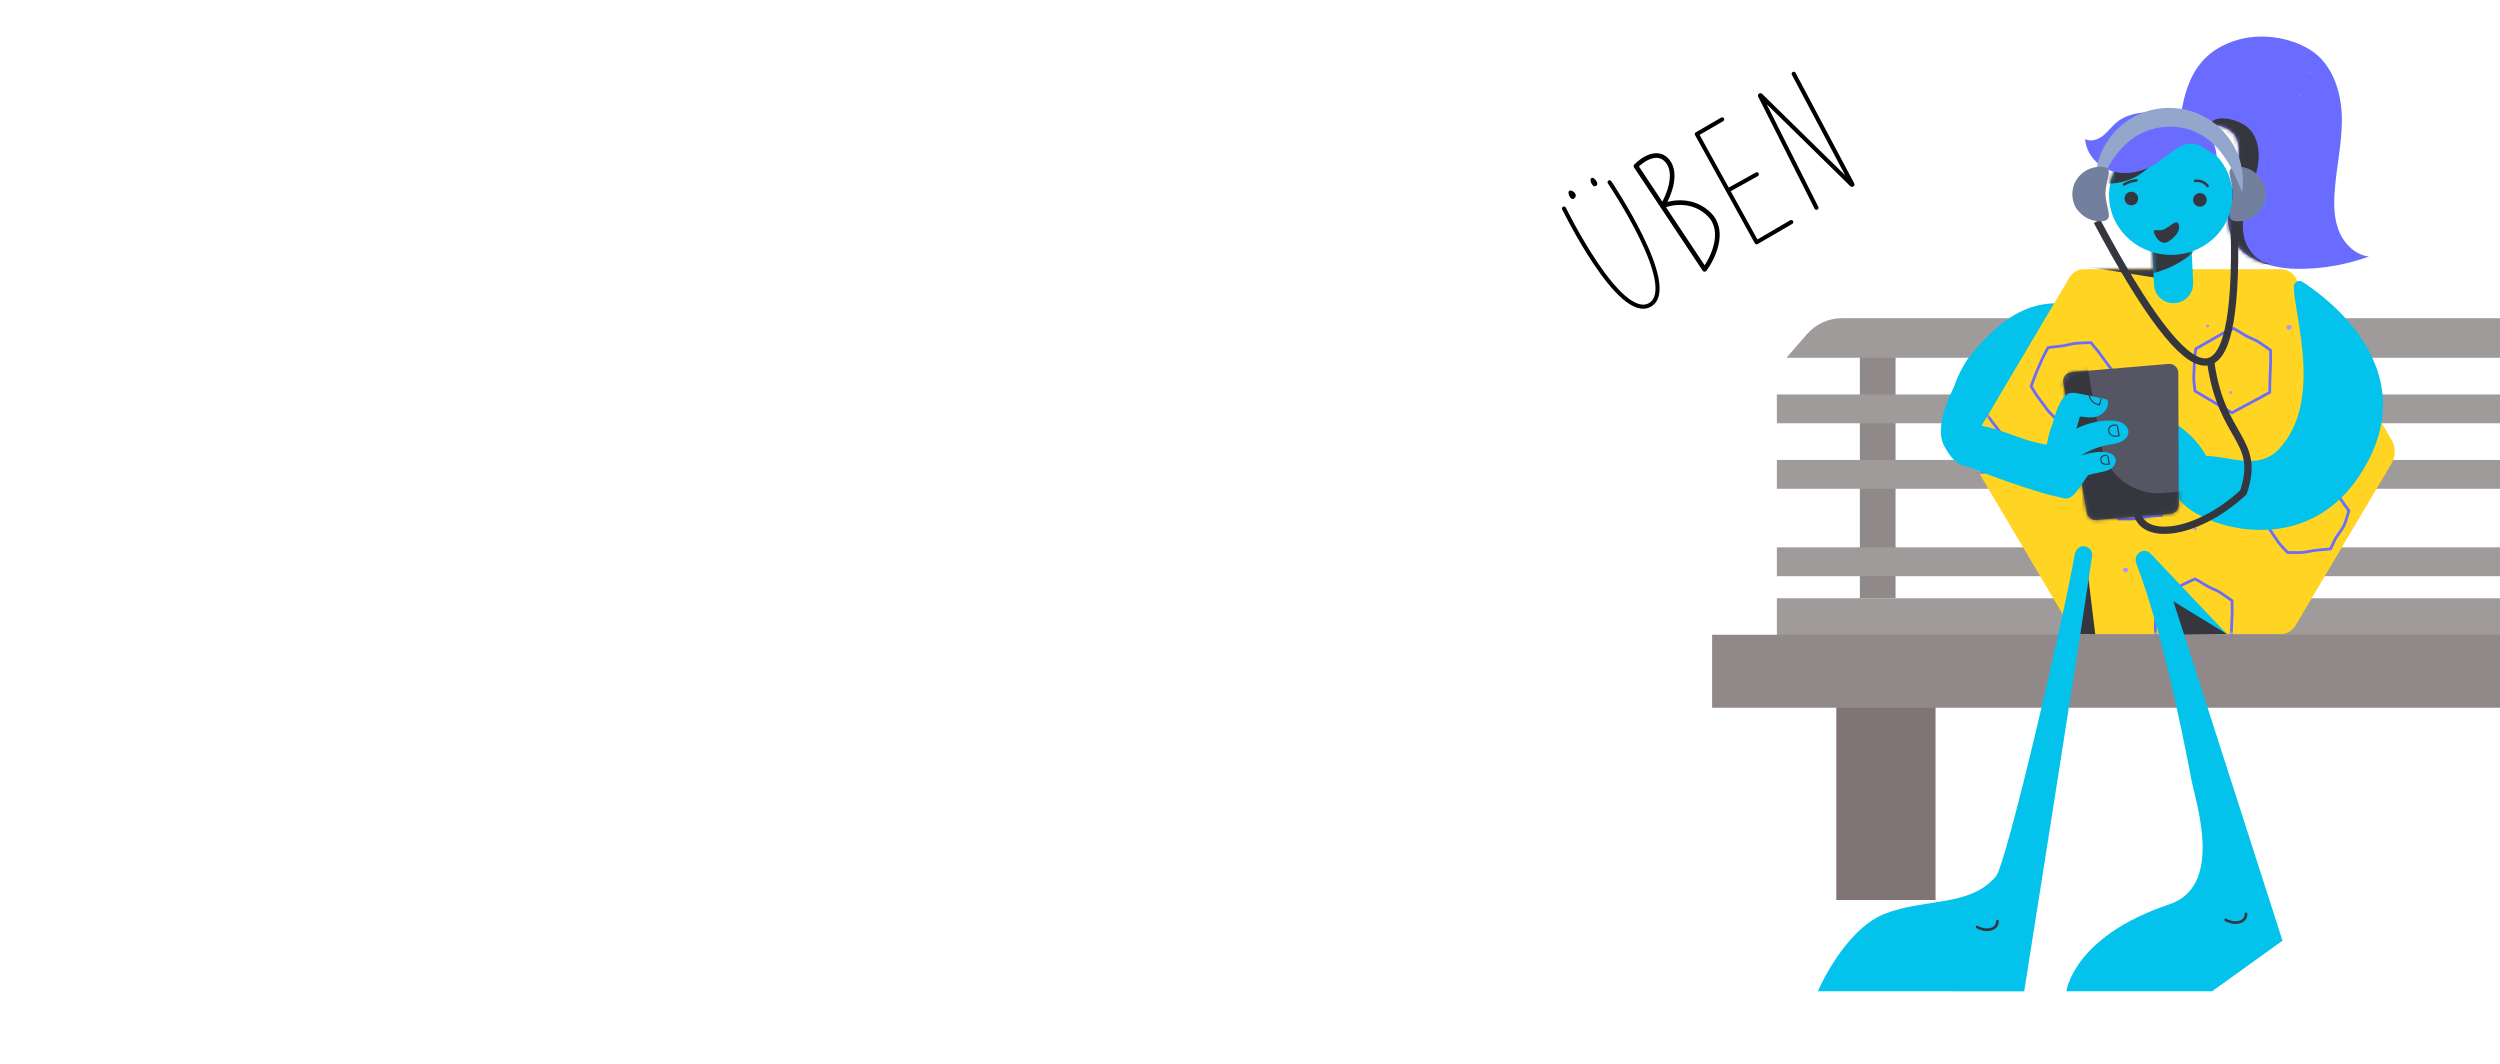 <svg width="660" height="281" viewBox="0 0 660 281" fill="none" xmlns="http://www.w3.org/2000/svg">
<g clip-path="url(#clip0_317_206686)">
<rect x="484.784" y="183.34" width="26.198" height="54.267" fill="#817474"/>
<rect x="491.009" y="90.747" width="9.415" height="67.191" fill="#908989"/>
<rect x="469.09" y="157.939" width="303.188" height="19.269" fill="#A09B9B"/>
<rect x="469.09" y="144.499" width="303.188" height="7.612" fill="#A09B9B"/>
<rect x="469.09" y="121.425" width="303.188" height="7.612" fill="#A09B9B"/>
<rect x="469.09" y="104.136" width="303.188" height="7.612" fill="#A09B9B"/>
<path d="M477.033 88.222C479.36 85.54 482.735 84 486.286 84H764.351C770.128 84 774.81 88.683 774.81 94.459H471.622L477.033 88.222Z" fill="#A09B9B"/>
<rect x="452" y="167.574" width="342.432" height="19.269" fill="#918989"/>
<path fill-rule="evenodd" clip-rule="evenodd" d="M551.404 83.287C552.718 82.62 551.969 80.448 550.925 80.414C542.555 80.141 533.2 76.981 519.323 94.981C506.052 115.781 528.231 120.921 533.391 122.33C534.033 122.506 534.613 121.898 534.407 121.266C533.121 117.331 530.079 106.06 534.021 97.32C537.381 89.871 546.861 85.594 551.404 83.287Z" fill="#03C3EC"/>
<path fill-rule="evenodd" clip-rule="evenodd" d="M607.014 80.828C607.014 80.828 607.029 80.881 607.054 80.976C607.006 80.942 606.98 80.924 606.98 80.924L607.014 80.828Z" fill="#696CFF"/>
<path fill-rule="evenodd" clip-rule="evenodd" d="M550.166 71.067H602.17C603.735 71.067 605.184 71.89 605.979 73.231L631.339 116.03C632.502 117.994 632.502 120.431 631.339 122.394L605.979 165.194C605.184 166.535 603.735 167.359 602.17 167.359H550.166C548.6 167.359 547.152 166.535 546.357 165.194L520.603 121.73C519.683 120.177 519.683 118.249 520.603 116.695L546.357 73.231C547.152 71.89 548.6 71.067 550.166 71.067Z" fill="#FFD422"/>
<mask id="mask0_317_206686" style="mask-type:alpha" maskUnits="userSpaceOnUse" x="520" y="71" width="114" height="97">
<path d="M604.695 71.157L633.224 119.048L604.695 167.358H547.639L521.012 122.267C519.839 120.281 519.844 117.817 521.024 115.836L547.639 71.157H604.695Z" fill="white"/>
</mask>
<g mask="url(#mask0_317_206686)">
<path fill-rule="evenodd" clip-rule="evenodd" d="M579.69 92.104C579.69 92.104 585.837 88.54 586.76 88.041C587.458 87.663 589.655 86.714 589.655 86.714C589.655 86.714 591.766 87.884 592.423 88.343C593.25 88.921 595.119 89.596 595.99 90.109C596.866 90.624 599.412 92.457 599.412 92.457C599.412 92.457 599.478 94.653 599.466 95.324C599.443 96.546 599.294 98.806 599.27 100.028L599.204 103.589L592.01 107.48L589.239 108.979C589.239 108.979 587.051 107.725 586.191 107.218C585.341 106.718 579.482 103.236 579.482 103.236C579.482 103.236 579.133 100.527 579.148 99.711C579.171 98.487 579.321 96.22 579.343 94.996C579.357 94.252 579.69 92.104 579.69 92.104Z" stroke="#696CFF" stroke-width="0.734"/>
</g>
<mask id="mask1_317_206686" style="mask-type:alpha" maskUnits="userSpaceOnUse" x="520" y="71" width="114" height="97">
<path d="M604.695 71.157L633.224 119.048L604.695 167.358H547.639L521.012 122.267C519.839 120.281 519.844 117.817 521.024 115.836L547.639 71.157H604.695Z" fill="white"/>
</mask>
<g mask="url(#mask1_317_206686)">
<path fill-rule="evenodd" clip-rule="evenodd" d="M615.231 94.148C615.231 94.148 617.738 92.553 618.609 92.081C619.531 91.583 621.378 90.584 622.301 90.085C622.998 89.707 625.196 88.758 625.196 88.758C625.196 88.758 627.307 89.928 627.964 90.387C628.79 90.965 630.659 91.64 631.53 92.153C632.407 92.669 634.953 94.501 634.953 94.501C634.953 94.501 635.019 96.697 635.006 97.368C634.984 98.59 634.834 100.85 634.811 102.072C634.794 102.962 634.744 105.634 634.744 105.634C634.744 105.634 632.322 107.569 631.413 108.06C630.507 108.55 627.55 109.524 627.55 109.524L624.779 111.023C624.779 111.023 622.592 109.769 621.732 109.262C620.882 108.762 619.097 108.046 618.248 107.545C617.519 107.116 615.022 105.28 615.022 105.28C615.022 105.28 614.674 102.571 614.689 101.755C614.712 100.531 614.861 98.264 614.884 97.04C614.898 96.296 615.231 94.148 615.231 94.148Z" stroke="#696CFF" stroke-width="0.734"/>
</g>
<mask id="mask2_317_206686" style="mask-type:alpha" maskUnits="userSpaceOnUse" x="520" y="71" width="114" height="97">
<path d="M604.695 71.157L633.224 119.048L604.695 167.358H547.639L521.012 122.267C519.839 120.281 519.844 117.817 521.024 115.836L547.639 71.157H604.695Z" fill="white"/>
</mask>
<g mask="url(#mask2_317_206686)">
<path fill-rule="evenodd" clip-rule="evenodd" d="M536.224 101.991C536.224 101.991 537.195 99.231 537.585 98.338C537.998 97.392 538.824 95.499 539.237 94.552C539.549 93.837 540.683 91.771 540.683 91.771C540.683 91.771 543.086 91.43 543.894 91.399C544.911 91.359 546.811 90.772 547.821 90.654C548.838 90.537 552.002 90.457 552.002 90.457C552.002 90.457 553.439 92.15 553.853 92.686C554.606 93.664 555.913 95.536 556.667 96.513C557.215 97.226 558.861 99.363 558.861 99.363C558.861 99.363 558.172 102.34 557.765 103.272C557.359 104.202 555.642 106.74 555.642 106.74L554.401 109.583C554.401 109.583 551.885 109.903 550.887 110.019C549.901 110.133 548.042 110.637 547.055 110.751C546.21 110.849 543.083 110.897 543.083 110.897C543.083 110.897 541.098 108.968 540.596 108.317C539.841 107.336 538.529 105.46 537.775 104.48C537.317 103.885 536.224 101.991 536.224 101.991Z" stroke="#696CFF" stroke-width="0.734"/>
</g>
<mask id="mask3_317_206686" style="mask-type:alpha" maskUnits="userSpaceOnUse" x="520" y="71" width="114" height="97">
<path d="M604.695 71.157L633.224 119.048L604.695 167.358H547.639L521.012 122.267C519.839 120.281 519.844 117.817 521.024 115.836L547.639 71.157H604.695Z" fill="white"/>
</mask>
<g mask="url(#mask3_317_206686)">
<path fill-rule="evenodd" clip-rule="evenodd" d="M505.659 117.061C505.659 117.061 506.63 114.301 507.02 113.409C507.433 112.462 508.258 110.569 508.672 109.622C508.984 108.906 510.119 106.841 510.119 106.841C510.119 106.841 512.521 106.499 513.329 106.469C514.346 106.43 516.246 105.842 517.256 105.725C518.273 105.607 521.437 105.527 521.437 105.527C521.437 105.527 522.874 107.22 523.288 107.756C524.041 108.734 525.348 110.606 526.102 111.583C526.65 112.296 528.296 114.433 528.296 114.433C528.296 114.433 527.607 117.41 527.2 118.342C526.794 119.271 525.077 121.811 525.077 121.811L523.837 124.653C523.837 124.653 521.32 124.973 520.322 125.089C519.335 125.203 517.477 125.707 516.49 125.822C515.645 125.919 512.518 125.967 512.518 125.967C512.518 125.967 510.533 124.038 510.031 123.386C509.276 122.407 507.964 120.53 507.21 119.55C506.752 118.955 505.659 117.061 505.659 117.061Z" stroke="#696CFF" stroke-width="0.734"/>
</g>
<mask id="mask4_317_206686" style="mask-type:alpha" maskUnits="userSpaceOnUse" x="520" y="71" width="114" height="97">
<path d="M604.695 71.157L633.224 119.048L604.695 167.358H547.639L521.012 122.267C519.839 120.281 519.844 117.817 521.024 115.836L547.639 71.157H604.695Z" fill="white"/>
</mask>
<g mask="url(#mask4_317_206686)">
<path fill-rule="evenodd" clip-rule="evenodd" d="M569.531 158.232C569.531 158.232 572.039 156.636 572.908 156.165C573.831 155.666 575.678 154.668 576.601 154.169C577.299 153.791 579.496 152.842 579.496 152.842C579.496 152.842 581.607 154.011 582.264 154.471C583.09 155.049 584.959 155.723 585.83 156.236C586.707 156.752 589.253 158.585 589.253 158.585C589.253 158.585 589.319 160.781 589.307 161.452C589.283 162.673 589.134 164.933 589.111 166.155C589.094 167.046 589.045 169.717 589.045 169.717C589.045 169.717 586.622 171.652 585.713 172.144C584.807 172.634 581.851 173.608 581.851 173.608L579.08 175.107C579.08 175.107 576.892 173.852 576.032 173.345C575.182 172.845 573.398 172.129 572.548 171.629C571.819 171.2 569.323 169.364 569.323 169.364C569.323 169.364 568.974 166.654 568.989 165.839C569.012 164.614 569.161 162.348 569.184 161.123C569.198 160.38 569.531 158.232 569.531 158.232Z" stroke="#696CFF" stroke-width="0.734"/>
</g>
<mask id="mask5_317_206686" style="mask-type:alpha" maskUnits="userSpaceOnUse" x="520" y="71" width="114" height="97">
<path d="M604.695 71.157L633.224 119.048L604.695 167.358H547.639L521.012 122.267C519.839 120.281 519.844 117.817 521.024 115.836L547.639 71.157H604.695Z" fill="white"/>
</mask>
<g mask="url(#mask5_317_206686)">
<path fill-rule="evenodd" clip-rule="evenodd" d="M597.394 136.727C597.394 136.727 598.466 133.997 598.888 133.116C599.335 132.182 600.229 130.314 600.677 129.38C601.015 128.674 602.224 126.644 602.224 126.644C602.224 126.644 604.635 126.379 605.442 126.373C606.459 126.367 608.377 125.84 609.39 125.755C610.409 125.669 613.57 125.691 613.57 125.691C613.57 125.691 614.943 127.431 615.336 127.981C616.05 128.983 617.287 130.899 618.002 131.9C618.524 132.631 620.087 134.822 620.087 134.822C620.087 134.822 619.289 137.78 618.848 138.699C618.409 139.616 616.601 142.101 616.601 142.101L615.258 144.906C615.258 144.906 612.734 145.146 611.734 145.23C610.745 145.313 608.871 145.757 607.882 145.84C607.034 145.911 603.911 145.859 603.911 145.859C603.911 145.859 602.002 143.865 601.524 143.197C600.807 142.192 599.567 140.272 598.85 139.267C598.415 138.658 597.394 136.727 597.394 136.727Z" stroke="#696CFF" stroke-width="0.734"/>
</g>
<mask id="mask6_317_206686" style="mask-type:alpha" maskUnits="userSpaceOnUse" x="520" y="71" width="114" height="97">
<path d="M604.695 71.157L633.224 119.048L604.695 167.358H547.639L521.012 122.267C519.839 120.281 519.844 117.817 521.024 115.836L547.639 71.157H604.695Z" fill="white"/>
</mask>
<g mask="url(#mask6_317_206686)">
<path fill-rule="evenodd" clip-rule="evenodd" d="M552.833 127.862C552.833 127.862 553.905 125.132 554.327 124.251C554.774 123.317 555.668 121.449 556.116 120.515C556.454 119.809 557.663 117.779 557.663 117.779C557.663 117.779 560.074 117.514 560.881 117.508C561.897 117.502 563.816 116.975 564.829 116.89C565.848 116.804 569.009 116.826 569.009 116.826C569.009 116.826 570.381 118.566 570.775 119.116C571.489 120.118 572.726 122.034 573.441 123.036C573.963 123.766 575.526 125.957 575.526 125.957C575.526 125.957 574.728 128.915 574.287 129.834C573.848 130.751 572.04 133.236 572.04 133.236L570.697 136.041C570.697 136.041 568.173 136.281 567.172 136.365C566.183 136.448 564.309 136.892 563.321 136.975C562.473 137.046 559.35 136.994 559.35 136.994C559.35 136.994 557.44 135 556.963 134.332C556.246 133.327 555.006 131.407 554.289 130.402C553.854 129.793 552.833 127.862 552.833 127.862Z" stroke="#696CFF" stroke-width="0.734"/>
</g>
<mask id="mask7_317_206686" style="mask-type:alpha" maskUnits="userSpaceOnUse" x="520" y="71" width="114" height="97">
<path d="M604.695 71.07L633.223 119.004L604.695 167.358H547.638L521.011 122.226C519.838 120.238 519.843 117.772 521.023 115.789L547.638 71.07H604.695Z" fill="white"/>
</mask>
<g mask="url(#mask7_317_206686)">
<path fill-rule="evenodd" clip-rule="evenodd" d="M577.56 74.682L550.83 70.418L576.167 69.373L577.56 74.682Z" fill="#36363F"/>
</g>
<path fill-rule="evenodd" clip-rule="evenodd" d="M560.819 151.026C561.145 151.19 561.551 151.076 561.726 150.771C561.902 150.466 561.78 150.085 561.454 149.921C561.128 149.756 560.721 149.871 560.546 150.177C560.37 150.481 560.492 150.862 560.819 151.026Z" fill="#AD93F5"/>
<path fill-rule="evenodd" clip-rule="evenodd" d="M579.349 139.971C579.545 140.069 579.789 140.001 579.894 139.818C579.999 139.635 579.926 139.406 579.73 139.307C579.534 139.209 579.291 139.278 579.185 139.461C579.08 139.644 579.153 139.873 579.349 139.971Z" fill="#AD93F5"/>
<path fill-rule="evenodd" clip-rule="evenodd" d="M542.482 128.984C542.677 129.278 543.089 129.37 543.405 129.188C543.72 129.006 543.818 128.62 543.623 128.324C543.428 128.029 543.016 127.938 542.7 128.12C542.385 128.302 542.288 128.689 542.482 128.984Z" fill="#AD93F5"/>
<path fill-rule="evenodd" clip-rule="evenodd" d="M564.436 128.103C564.553 128.28 564.8 128.335 564.989 128.226C565.179 128.116 565.237 127.885 565.121 127.707C565.004 127.531 564.756 127.475 564.567 127.585C564.378 127.694 564.319 127.926 564.436 128.103Z" fill="#AD93F5"/>
<path fill-rule="evenodd" clip-rule="evenodd" d="M604.876 86.102C604.69 85.793 604.283 85.68 603.967 85.848C603.653 86.015 603.548 86.401 603.735 86.709C603.921 87.017 604.328 87.131 604.644 86.963C604.958 86.796 605.063 86.41 604.876 86.102Z" fill="#AD93F5"/>
<path fill-rule="evenodd" clip-rule="evenodd" d="M583.148 85.862C583.036 85.678 582.792 85.609 582.603 85.71C582.414 85.81 582.352 86.042 582.464 86.227C582.576 86.412 582.819 86.48 583.008 86.379C583.198 86.279 583.261 86.047 583.148 85.862Z" fill="#AD93F5"/>
<path fill-rule="evenodd" clip-rule="evenodd" d="M608.375 114.27C608.371 113.919 608.071 113.628 607.705 113.618C607.339 113.609 607.045 113.886 607.049 114.237C607.052 114.587 607.352 114.879 607.718 114.888C608.085 114.897 608.379 114.621 608.375 114.27Z" fill="#AD93F5"/>
<path fill-rule="evenodd" clip-rule="evenodd" d="M589.301 103.64C589.299 103.43 589.119 103.255 588.9 103.249C588.68 103.244 588.503 103.41 588.505 103.62C588.508 103.83 588.688 104.006 588.907 104.011C589.127 104.016 589.304 103.85 589.301 103.64Z" fill="#AD93F5"/>
<path d="M569.658 71.067C569.658 72.36 570.14 73.601 571 74.515C571.859 75.43 573.025 75.944 574.24 75.944C575.456 75.944 576.622 75.43 577.481 74.515C578.34 73.601 578.823 72.36 578.823 71.067L574.24 71.067H569.658Z" fill="#03C3EC"/>
<path d="M568.059 112.336C567.702 113.097 567.656 113.966 567.931 114.76C568.206 115.554 568.78 116.21 569.532 116.591C571.678 117.694 573.574 119.223 575.104 121.083C576.634 122.942 577.766 125.093 578.429 127.404C578.66 128.231 579.212 128.932 579.963 129.354C580.715 129.776 581.604 129.884 582.435 129.654C583.266 129.424 583.971 128.875 584.396 128.128C584.82 127.381 584.928 126.497 584.697 125.67C583.786 122.497 582.233 119.543 580.132 116.989C578.031 114.436 575.427 112.337 572.48 110.821C571.712 110.434 570.821 110.366 570.002 110.632C569.184 110.898 568.504 111.475 568.113 112.239L568.059 112.336Z" fill="#03C3EC"/>
<path d="M564.78 120.042C564.58 120.805 564.686 121.615 565.075 122.301C565.465 122.987 566.107 123.496 566.867 123.72C569.037 124.377 571.05 125.467 572.781 126.926C574.513 128.384 575.926 130.179 576.935 132.2C577.111 132.559 577.356 132.879 577.656 133.144C577.956 133.408 578.306 133.611 578.685 133.741C579.065 133.871 579.466 133.926 579.866 133.901C580.267 133.877 580.658 133.775 581.019 133.6C581.379 133.425 581.702 133.181 581.968 132.883C582.233 132.584 582.438 132.236 582.568 131.859C582.699 131.481 582.754 131.082 582.729 130.684C582.705 130.286 582.602 129.896 582.426 129.538C581.042 126.761 579.102 124.295 576.725 122.292C574.347 120.289 571.584 118.791 568.603 117.889C567.826 117.66 566.99 117.748 566.278 118.133C565.566 118.517 565.037 119.167 564.806 119.939L564.78 120.042Z" fill="#03C3EC"/>
<path d="M567.008 120.82L567.798 118.062L569.398 118.515C569.757 118.617 570.061 118.857 570.243 119.182C570.425 119.507 570.469 119.89 570.367 120.248L570.349 120.309C570.247 120.667 570.006 120.969 569.679 121.15C569.353 121.331 568.967 121.375 568.608 121.273L567.008 120.82Z" stroke="#41414C" stroke-width="0.402" stroke-miterlimit="10"/>
<path fill-rule="evenodd" clip-rule="evenodd" d="M568.024 150.741L587.877 167.382L571.134 167.578L571.705 165.209L568.024 150.741Z" fill="#36363F"/>
<path fill-rule="evenodd" clip-rule="evenodd" d="M550.57 146.355L553.147 167.428L543.732 167.382L550.57 146.355Z" fill="#36363F"/>
<path fill-rule="evenodd" clip-rule="evenodd" d="M587.877 167.382L573.776 158.75L602.58 248.335L583.999 261.691H545.522C545.522 261.691 547.312 247.243 572.665 238.762C586.76 234.048 580.122 213.239 578.63 206.329C578.184 204.26 571.913 169.256 563.987 148.755C563.067 146.376 565.839 144.327 567.652 146.047L587.877 167.382Z" fill="#03C3EC"/>
<path d="M592.948 241.275C592.948 243.787 589.667 244.102 587.579 242.845" stroke="#36363F" stroke-width="0.707" stroke-linecap="round" stroke-linejoin="round"/>
<path fill-rule="evenodd" clip-rule="evenodd" d="M552.329 146.633C549.997 163.221 534.39 261.71 534.39 261.71L479.902 261.691C479.902 261.691 486.811 245.533 497.5 241.275C508.19 237.016 520.002 239.56 526.935 231.347C529.745 228.018 545.224 161.336 547.671 146.626C547.892 145.301 548.723 144.2 550 144.2C551.28 144.2 552.516 145.3 552.329 146.633Z" fill="#03C3EC"/>
<path d="M527.328 243.16C527.328 245.672 524.047 245.986 521.958 244.73" stroke="#36363F" stroke-width="0.707" stroke-linecap="round" stroke-linejoin="round"/>
<path fill-rule="evenodd" clip-rule="evenodd" d="M578.58 65.505L578.976 74.678C579.098 77.515 576.885 79.914 574.033 80.036C571.18 80.158 568.769 77.956 568.646 75.119L568.217 65.185C568.217 65.185 578.572 65.314 578.58 65.505Z" fill="#03C3EC"/>
<mask id="mask8_317_206686" style="mask-type:alpha" maskUnits="userSpaceOnUse" x="568" y="65" width="11" height="16">
<path d="M578.574 65.505L578.974 74.681C579.097 77.519 576.886 79.917 574.036 80.038C571.185 80.159 568.774 77.956 568.65 75.118L568.217 65.181C568.217 65.181 578.565 65.314 578.574 65.505Z" fill="white"/>
</mask>
<g mask="url(#mask8_317_206686)">
<path fill-rule="evenodd" clip-rule="evenodd" d="M583.644 59.683C583.367 61.624 582.165 63.305 580.859 64.772C576.244 69.957 570.207 72.084 563.346 73.261C565.419 69.539 566.197 66.754 566.325 62.501C570.853 62.961 575.455 63.417 579.93 62.595C584.405 61.773 588.817 59.48 591.139 55.585" fill="#36363F"/>
</g>
<path fill-rule="evenodd" clip-rule="evenodd" d="M618.247 30.909C618.11 24.069 615.668 16.711 609.82 13.11C604.305 9.714 596.63 8.707 590.434 10.615C577.773 14.514 576.119 25.419 574.993 36.502L577.083 35.625C579.159 34.329 581.444 33.219 583.891 33.077C586.338 32.935 588.974 33.944 590.199 36.056C590.917 37.293 591.093 38.77 591.078 40.198C591.002 47.699 586.191 55.364 589.098 62.287C591.826 68.784 600.004 71.002 607.082 70.981C613.321 70.964 619.554 69.856 625.414 67.725C621.967 67.322 619.101 64.64 617.688 61.487C616.277 58.334 616.109 54.77 616.302 51.324C616.682 44.493 618.384 37.748 618.247 30.909Z" fill="#696CFF"/>
<path fill-rule="evenodd" clip-rule="evenodd" d="M607.209 25.262C607.148 25.317 607.053 25.313 606.997 25.252C606.942 25.191 606.946 25.097 607.007 25.041C607.068 24.986 607.163 24.99 607.219 25.051C607.275 25.112 607.27 25.206 607.209 25.262Z" fill="#AD93F5"/>
<path fill-rule="evenodd" clip-rule="evenodd" d="M609.901 19.191C609.875 19.27 609.792 19.313 609.712 19.288C609.634 19.263 609.59 19.18 609.615 19.101C609.64 19.022 609.724 18.979 609.803 19.004C609.882 19.029 609.926 19.113 609.901 19.191Z" fill="#AD93F5"/>
<path fill-rule="evenodd" clip-rule="evenodd" d="M605.091 20.178C605.076 20.225 605.026 20.251 604.979 20.236C604.932 20.222 604.906 20.171 604.92 20.124C604.935 20.077 604.985 20.051 605.033 20.066C605.08 20.081 605.106 20.131 605.091 20.178Z" fill="#AD93F5"/>
<mask id="mask9_317_206686" style="mask-type:alpha" maskUnits="userSpaceOnUse" x="575" y="9" width="51" height="62">
<path d="M609.803 13.106C615.649 16.71 618.093 24.072 618.233 30.913C618.373 37.756 616.675 44.502 616.298 51.334C616.107 54.782 616.276 58.346 617.688 61.501C619.102 64.656 621.967 67.34 625.413 67.745C619.557 69.874 613.327 70.979 607.091 70.994C600.017 71.011 591.843 68.79 589.113 62.289C586.204 55.363 591.009 47.698 591.083 40.194C591.097 38.765 590.92 37.288 590.202 36.05C588.976 33.937 586.341 32.927 583.896 33.068C581.45 33.209 579.166 34.318 577.093 35.614L575.004 36.491C576.124 25.404 577.772 14.497 590.426 10.602C592.192 10.058 594.078 9.751 596.001 9.67C600.819 9.466 605.862 10.676 609.803 13.106Z" fill="white"/>
</mask>
<g mask="url(#mask9_317_206686)">
<path fill-rule="evenodd" clip-rule="evenodd" d="M593.207 33.48C595.814 35.638 596.606 39.361 596.219 42.712C595.832 46.062 594.463 49.208 593.429 52.419C592.376 55.694 591.663 59.207 592.43 62.56C593.197 65.913 595.759 69.046 599.17 69.591C594.448 70.189 589.288 70.698 585.259 68.174C582.409 66.388 580.536 63.15 580.416 59.803C580.159 52.641 585.548 47.374 584.206 39.982C583.758 37.515 581.378 34.556 583.809 32.225C586.019 30.107 591.214 31.831 593.207 33.48Z" fill="#36363F"/>
</g>
<path fill-rule="evenodd" clip-rule="evenodd" d="M589.379 52.251C589.043 60.899 581.478 67.627 572.482 67.277C563.485 66.927 556.465 59.632 556.801 50.983C557.136 42.334 564.702 35.607 573.698 35.956C582.694 36.307 589.715 43.602 589.379 52.251Z" fill="#03C3EC"/>
<path fill-rule="evenodd" clip-rule="evenodd" d="M564.139 52.663C565.185 54.331 560.992 55 560.158 54.852C559.73 54.776 559.217 54.487 559.276 54.016C559.298 53.842 559.399 53.691 559.504 53.558C560.31 52.526 561.569 51.933 562.801 52.007C563.307 52.037 563.85 52.205 564.139 52.663Z" fill="#03C3EC"/>
<path fill-rule="evenodd" clip-rule="evenodd" d="M575.718 53.2C574.768 54.924 578.992 55.36 579.817 55.167C580.241 55.067 580.735 54.75 580.65 54.283C580.618 54.111 580.509 53.967 580.396 53.838C579.533 52.852 578.243 52.331 577.017 52.472C576.513 52.53 575.981 52.728 575.718 53.2Z" fill="#03C3EC"/>
<path fill-rule="evenodd" clip-rule="evenodd" d="M563.048 43.088C563.893 42.111 565.141 41.651 566.418 41.895C566.901 41.987 566.731 42.729 566.247 42.636C565.23 42.442 564.278 42.831 563.611 43.603C563.289 43.974 562.727 43.459 563.048 43.088Z" fill="#36363F"/>
<mask id="mask10_317_206686" style="mask-type:alpha" maskUnits="userSpaceOnUse" x="556" y="35" width="34" height="33">
<path d="M573.542 35.948C582.536 36.299 589.557 43.598 589.223 52.248C588.889 60.898 581.327 67.626 572.332 67.274C563.338 66.922 556.317 59.624 556.651 50.974C556.967 42.775 563.777 36.304 572.145 35.95C572.606 35.93 573.072 35.929 573.542 35.948Z" fill="white"/>
</mask>
<g mask="url(#mask10_317_206686)">
<path fill-rule="evenodd" clip-rule="evenodd" d="M549.091 47.059C554.121 49.112 560.168 49.038 564.753 46.135C567.42 44.447 569.447 41.949 571.72 39.763C573.995 37.578 576.754 35.602 579.911 35.419C575.435 34.644 570.624 33.908 566.512 35.83C563.143 37.403 560.779 40.534 557.63 42.507C553.325 45.206 547.97 45.517 542.881 45.518" fill="#36363F"/>
</g>
<path fill-rule="evenodd" clip-rule="evenodd" d="M598.011 52.563C597.93 54.63 596.18 56.24 594.103 56.16C592.025 56.08 590.406 54.339 590.487 52.273C590.568 50.206 592.317 48.596 594.395 48.676C596.472 48.757 598.091 50.497 598.011 52.563Z" fill="#03C3EC"/>
<path d="M594.058 52.732C593.702 52.014 593.315 51.311 592.9 50.626C593.898 50.387 595.094 50.197 595.829 50.909C596.352 51.416 596.439 52.265 596.154 52.932C595.868 53.6 595.268 54.097 594.606 54.402" stroke="#36363F" stroke-width="0.634" stroke-linecap="round" stroke-linejoin="round"/>
<path fill-rule="evenodd" clip-rule="evenodd" d="M547.419 52.596C547.338 54.663 548.957 56.403 551.034 56.484C553.112 56.564 554.861 54.953 554.942 52.887C555.023 50.82 553.404 49.08 551.326 49C549.249 48.92 547.499 50.529 547.419 52.596Z" fill="#03C3EC"/>
<path d="M551.346 53.069C551.758 52.381 552.198 51.71 552.665 51.059C551.689 50.743 550.511 50.461 549.723 51.115C549.163 51.58 549.009 52.419 549.241 53.107C549.475 53.795 550.034 54.336 550.67 54.691" stroke="#36363F" stroke-width="0.634" stroke-linecap="round" stroke-linejoin="round"/>
<path fill-rule="evenodd" clip-rule="evenodd" d="M576.503 38.309C573.704 39.458 571.532 41.715 568.966 43.314C565.617 45.4 561.409 46.327 557.626 45.193C553.843 44.06 550.691 40.636 550.484 36.712C551.985 37.523 553.897 36.871 555.228 35.805C556.559 34.739 557.55 33.303 558.873 32.227C560.756 30.698 563.196 30 565.611 29.721C572.846 28.885 584.351 31.643 585.197 41.156C582.014 39.509 579.968 36.886 576.503 38.309Z" fill="#696CFF"/>
<path fill-rule="evenodd" clip-rule="evenodd" d="M575.336 30.5C575.336 30.5 577.698 31.427 578.496 31.773C579.283 32.112 581.293 33.544 581.293 33.544C581.293 33.544 581.891 30.767 579.735 29.886C576.618 28.612 575.336 30.5 575.336 30.5Z" fill="#FFD422"/>
<g clip-path="url(#clip1_317_206686)">
<path fill-rule="evenodd" clip-rule="evenodd" d="M572.794 63.542C570.695 65.075 569.23 62.941 568.702 61.564C568.173 60.188 569.818 61.136 571.195 60.607C572.572 60.079 574.604 57.748 575.132 59.125C575.661 60.502 574.892 62.01 572.794 63.542Z" fill="#36363F"/>
</g>
<g clip-path="url(#clip2_317_206686)">
<path fill-rule="evenodd" clip-rule="evenodd" d="M582.598 49.365C581.864 48.442 580.774 47.913 579.584 48.094C579.154 48.16 578.968 47.5 579.402 47.434C580.825 47.218 582.185 47.753 583.082 48.881C583.353 49.222 582.872 49.709 582.598 49.365Z" fill="#36363F"/>
<path fill-rule="evenodd" clip-rule="evenodd" d="M564.03 47.957C562.926 48.071 561.896 48.424 560.943 48.992C560.564 49.218 560.22 48.628 560.598 48.402C561.658 47.769 562.803 47.4 564.03 47.273C564.467 47.228 564.465 47.913 564.03 47.957Z" fill="#36363F"/>
<path fill-rule="evenodd" clip-rule="evenodd" d="M578.977 52.766C578.977 53.757 579.781 54.561 580.772 54.561C581.763 54.561 582.566 53.757 582.566 52.766C582.566 51.775 581.763 50.972 580.772 50.972C579.781 50.972 578.977 51.775 578.977 52.766Z" fill="#36363F"/>
<path fill-rule="evenodd" clip-rule="evenodd" d="M560.882 52.414C560.882 53.405 561.686 54.208 562.677 54.208C563.668 54.208 564.472 53.405 564.472 52.414C564.472 51.423 563.668 50.619 562.677 50.619C561.686 50.619 560.882 51.423 560.882 52.414Z" fill="#36363F"/>
</g>
<path fill-rule="evenodd" clip-rule="evenodd" d="M574.57 129.085C572.654 135.84 605.895 151.356 622.883 125.574C640.507 98.828 615.944 79.71 607.909 74.428C606.909 73.77 605.575 74.483 605.573 75.676C605.56 83.105 613.412 105.737 601.754 118.445C592.816 128.188 577.602 111.128 574.57 129.085Z" fill="#03C3EC"/>
<path fill-rule="evenodd" clip-rule="evenodd" d="M513.292 117.781C516.509 123.688 518.519 122.581 520.835 123.688C523.15 124.795 545.346 133.028 546.512 131.222C549.558 126.509 545.341 120.04 540.234 117.381C532.996 116.181 529.159 113.336 521.835 112.182C519.258 111.775 523.344 96.981 516.508 100.981C516.508 100.981 510.075 111.873 513.292 117.781Z" fill="#03C3EC"/>
<path fill-rule="evenodd" clip-rule="evenodd" d="M573.022 135.633L553.492 137.288C552.263 137.392 551.154 136.546 550.935 135.337L544.709 101.027C544.459 99.651 545.45 98.362 546.849 98.243L572.477 96.072C573.859 95.955 575.052 97.031 575.071 98.412L575.2 133.239C575.218 134.483 574.268 135.528 573.022 135.633Z" fill="#555563"/>
<mask id="mask11_317_206686" style="mask-type:alpha" maskUnits="userSpaceOnUse" x="544" y="96" width="32" height="42">
<path d="M546.847 98.239L572.473 96.073C573.854 95.957 575.047 97.033 575.067 98.414L575.203 133.242C575.221 134.487 574.271 135.531 573.026 135.637L553.497 137.287C552.268 137.391 551.16 136.545 550.94 135.336L544.707 101.023" fill="white"/>
</mask>
<g mask="url(#mask11_317_206686)">
<path fill-rule="evenodd" clip-rule="evenodd" d="M550.617 92.121C550.54 92.373 550.598 93.167 550.755 94.353C551.298 98.465 553.182 108.974 554.8 117.77C556.229 125.537 563.402 130.928 571.291 130.16L586.308 128.7L579.526 138.72L547.024 142.564L538.543 129.113L531.782 93.717" fill="#36363F"/>
</g>
<path fill-rule="evenodd" clip-rule="evenodd" d="M544.755 122.808C546.432 121.21 548.684 120.341 550.942 119.804C552.412 119.455 553.925 119.228 555.434 119.321C556.666 119.396 558.08 119.851 558.47 121.016C558.798 121.994 558.213 123.09 557.365 123.683C556.517 124.276 555.464 124.48 554.445 124.669C553.426 124.857 551.238 125.437 551.238 125.437C551.238 125.437 550.369 126.746 549.897 127.39C548.851 128.817 547.572 131.255 545.827 131.578C544.662 131.794 543.374 131.083 542.45 130.139L542.679 129.079C542.076 126.848 543.078 124.405 544.755 122.808Z" fill="#03C3EC"/>
<path fill-rule="evenodd" clip-rule="evenodd" d="M545.846 123.176C548.576 120.275 552.339 118.244 556.4 117.483C557.555 117.266 558.75 117.144 559.817 116.681C560.884 116.219 561.828 115.318 561.898 114.214C561.968 113.11 561.126 112.078 560.072 111.568C559.018 111.058 557.792 110.98 556.612 111.015C550.77 111.185 545.111 114.001 541.714 118.428C540.757 119.675 539.991 121.445 540.994 122.68C541.632 123.464 542.808 123.718 543.839 123.555C544.869 123.393 545.791 122.888 546.688 122.391" fill="#03C3EC"/>
<path fill-rule="evenodd" clip-rule="evenodd" d="M548.063 103.761C548.676 103.885 552.974 104.683 556.097 105.446C557.235 105.724 556.233 110.841 550.884 110.155C548.355 109.831 547.489 109.839 546.508 109.578C545.661 109.352 545.09 108.567 545.139 107.696C545.191 106.754 545.291 105.544 545.474 104.772C545.81 103.353 548.063 103.761 548.063 103.761Z" fill="#03C3EC"/>
<path fill-rule="evenodd" clip-rule="evenodd" d="M549.264 109.323C548.587 111.698 547.91 114.073 547.233 116.448C546.959 117.409 546.669 118.4 546.029 119.169C545.292 120.056 544.109 120.555 542.956 120.467C542.417 120.426 541.842 120.23 541.56 119.771C541.293 119.336 540.163 118.747 540.234 118.243C540.538 116.054 540.846 114.664 541.754 112.168C542.287 110.7 542.776 108.595 543.442 107.182C544.108 105.769 545.01 104.118 546.537 103.763C547.564 103.524 549.091 104.198 549.619 105.106C550.083 105.906 549.872 106.909 549.648 107.806C549.439 108.641 549.231 109.477 549.022 110.313" fill="#03C3EC"/>
<path fill-rule="evenodd" clip-rule="evenodd" d="M559.12 112.293C559.237 113.204 559.448 114.108 559.653 115.003C559.672 115.086 559.607 115.171 559.525 115.186C558.416 115.389 557.144 115.424 556.68 114.208C556.456 113.621 556.456 112.913 556.974 112.483C557.527 112.024 558.357 112.003 559.033 112.106C559.234 112.136 559.207 112.45 559.005 112.419C558.449 112.335 557.807 112.328 557.312 112.633C556.638 113.049 556.793 113.983 557.212 114.537C557.687 115.166 558.783 115.001 559.469 114.876C559.426 114.937 559.384 114.998 559.341 115.059C559.136 114.164 558.925 113.26 558.808 112.349C558.783 112.148 559.094 112.091 559.12 112.293Z" fill="#36363F"/>
<path fill-rule="evenodd" clip-rule="evenodd" d="M556.604 120.273C556.699 121.011 556.87 121.743 557.036 122.469C557.055 122.552 556.99 122.637 556.908 122.652C556.002 122.817 554.961 122.843 554.576 121.854C554.388 121.369 554.379 120.781 554.805 120.418C555.258 120.031 555.947 120.014 556.507 120.097C556.708 120.127 556.681 120.441 556.479 120.411C556.049 120.347 555.546 120.333 555.157 120.557C554.588 120.883 554.717 121.669 555.078 122.11C555.458 122.573 556.325 122.438 556.852 122.342C556.809 122.403 556.767 122.464 556.724 122.525C556.558 121.799 556.388 121.068 556.293 120.329C556.267 120.129 556.578 120.072 556.604 120.273Z" fill="#36363F"/>
<path fill-rule="evenodd" clip-rule="evenodd" d="M554.797 105.334C554.712 105.737 554.628 106.139 554.543 106.541C554.518 106.658 554.505 106.856 554.399 106.94C554.137 107.146 553.437 106.827 553.2 106.716C552.32 106.304 551.659 105.535 551.442 104.588C551.397 104.39 551.709 104.335 551.754 104.532C551.921 105.26 552.384 105.869 553.02 106.263C553.239 106.399 553.787 106.728 554.053 106.657C554.366 106.573 554.429 105.56 554.482 105.306C554.523 105.11 554.839 105.136 554.797 105.334Z" fill="#36363F"/>
<path d="M583.664 95.868C586.584 116.15 596.959 115.914 592.269 129.961C580.687 140.755 566.432 143.067 564.289 135.792" stroke="#36363F" stroke-width="1.92"/>
<path d="M553.618 58.424C566.632 82.851 576.059 95.233 581.9 95.572C587.741 95.911 590.401 84.229 589.881 60.527" stroke="#36363F" stroke-width="1.92"/>
<path fill-rule="evenodd" clip-rule="evenodd" d="M590.813 58.424C586.774 58.424 589.483 55.038 589.483 51.061C589.483 47.085 586.774 44.024 590.813 44.024C594.853 44.024 598.127 47.248 598.127 51.224C598.127 55.201 594.853 58.424 590.813 58.424Z" fill="#72809D"/>
<path fill-rule="evenodd" clip-rule="evenodd" d="M572.7 33.444C590.653 33.219 592.133 58.537 592.133 47.845C592.133 37.153 583.419 28.485 572.67 28.485C561.921 28.485 553.207 37.153 553.207 47.845C553.207 58.537 554.748 33.669 572.7 33.444Z" fill="#93A7CD"/>
<path fill-rule="evenodd" clip-rule="evenodd" d="M554.498 58.424C558.588 58.424 555.845 55.038 555.845 51.061C555.845 47.085 558.588 44.024 554.498 44.024C550.409 44.024 547.094 47.248 547.094 51.224C547.094 55.201 550.409 58.424 554.498 58.424Z" fill="#72809D"/>
<path d="M447.966 35.402L447.691 34.93C447.435 35.08 447.345 35.406 447.488 35.666L447.966 35.402ZM463.747 63.961L463.27 64.224C463.341 64.353 463.461 64.447 463.602 64.486C463.744 64.525 463.895 64.506 464.022 64.432L463.747 63.961ZM473.162 59.096C473.422 58.944 473.51 58.611 473.358 58.35C473.206 58.09 472.872 58.002 472.612 58.154L473.162 59.096ZM454.923 31.983C455.184 31.832 455.272 31.498 455.121 31.238C454.969 30.977 454.635 30.889 454.375 31.041L454.923 31.983ZM464.071 46.491C464.334 46.345 464.429 46.013 464.283 45.75C464.136 45.486 463.804 45.392 463.541 45.538L464.071 46.491ZM447.488 35.666L463.27 64.224L464.224 63.697L448.443 35.138L447.488 35.666ZM464.022 64.432L473.162 59.096L472.612 58.154L463.472 63.49L464.022 64.432ZM448.24 35.873L454.923 31.983L454.375 31.041L447.691 34.93L448.24 35.873ZM456.497 50.702L464.071 46.491L463.541 45.538L455.967 49.748L456.497 50.702Z" fill="black"/>
<path d="M412.902 55.061C412.902 55.061 427.579 85.108 435.596 80.479C443.612 75.851 424.928 48.118 424.928 48.118" stroke="black" stroke-width="1.08" stroke-linecap="round"/>
<path d="M438.895 54.4L450.01 71.121C452.231 68.136 455.605 61.073 451.334 56.705C447.064 52.337 441.262 53.348 438.895 54.4ZM438.895 54.4L431.889 43.86C433.621 42.048 437.733 39.268 440.325 42.647C442.917 46.026 440.452 51.89 438.895 54.4Z" stroke="black" stroke-width="1.225" stroke-linejoin="round"/>
<path d="M479.539 54.833L464.662 25.291C464.613 25.194 464.737 25.103 464.815 25.179L488.865 48.759C488.943 48.835 489.068 48.742 489.017 48.645L473.547 19.494" stroke="black" stroke-width="1.109" stroke-linecap="round"/>
<path d="M415.877 51.127C416.142 51.586 415.985 52.173 415.526 52.438C415.067 52.703 414.687 52.426 414.422 51.967C414.157 51.508 413.867 50.625 414.326 50.36C414.785 50.095 415.612 50.668 415.877 51.127Z" fill="black"/>
<path d="M421.489 47.887C421.754 48.346 421.804 48.813 421.345 49.079C420.886 49.344 420.507 49.066 420.241 48.607C419.976 48.148 419.686 47.265 420.145 47C420.604 46.735 421.223 47.428 421.489 47.887Z" fill="black"/>
</g>
<defs>
<clipPath id="clip0_317_206686">
<rect width="660" height="281" fill="white"/>
</clipPath>
<clipPath id="clip1_317_206686">
<rect width="11.594" height="6.441" fill="white" transform="matrix(-1 0 0 1 578.303 58.303)"/>
</clipPath>
<clipPath id="clip2_317_206686">
<rect width="29.203" height="8.495" fill="white" transform="matrix(-1 0 0 1 588.524 46.08)"/>
</clipPath>
</defs>
</svg>
